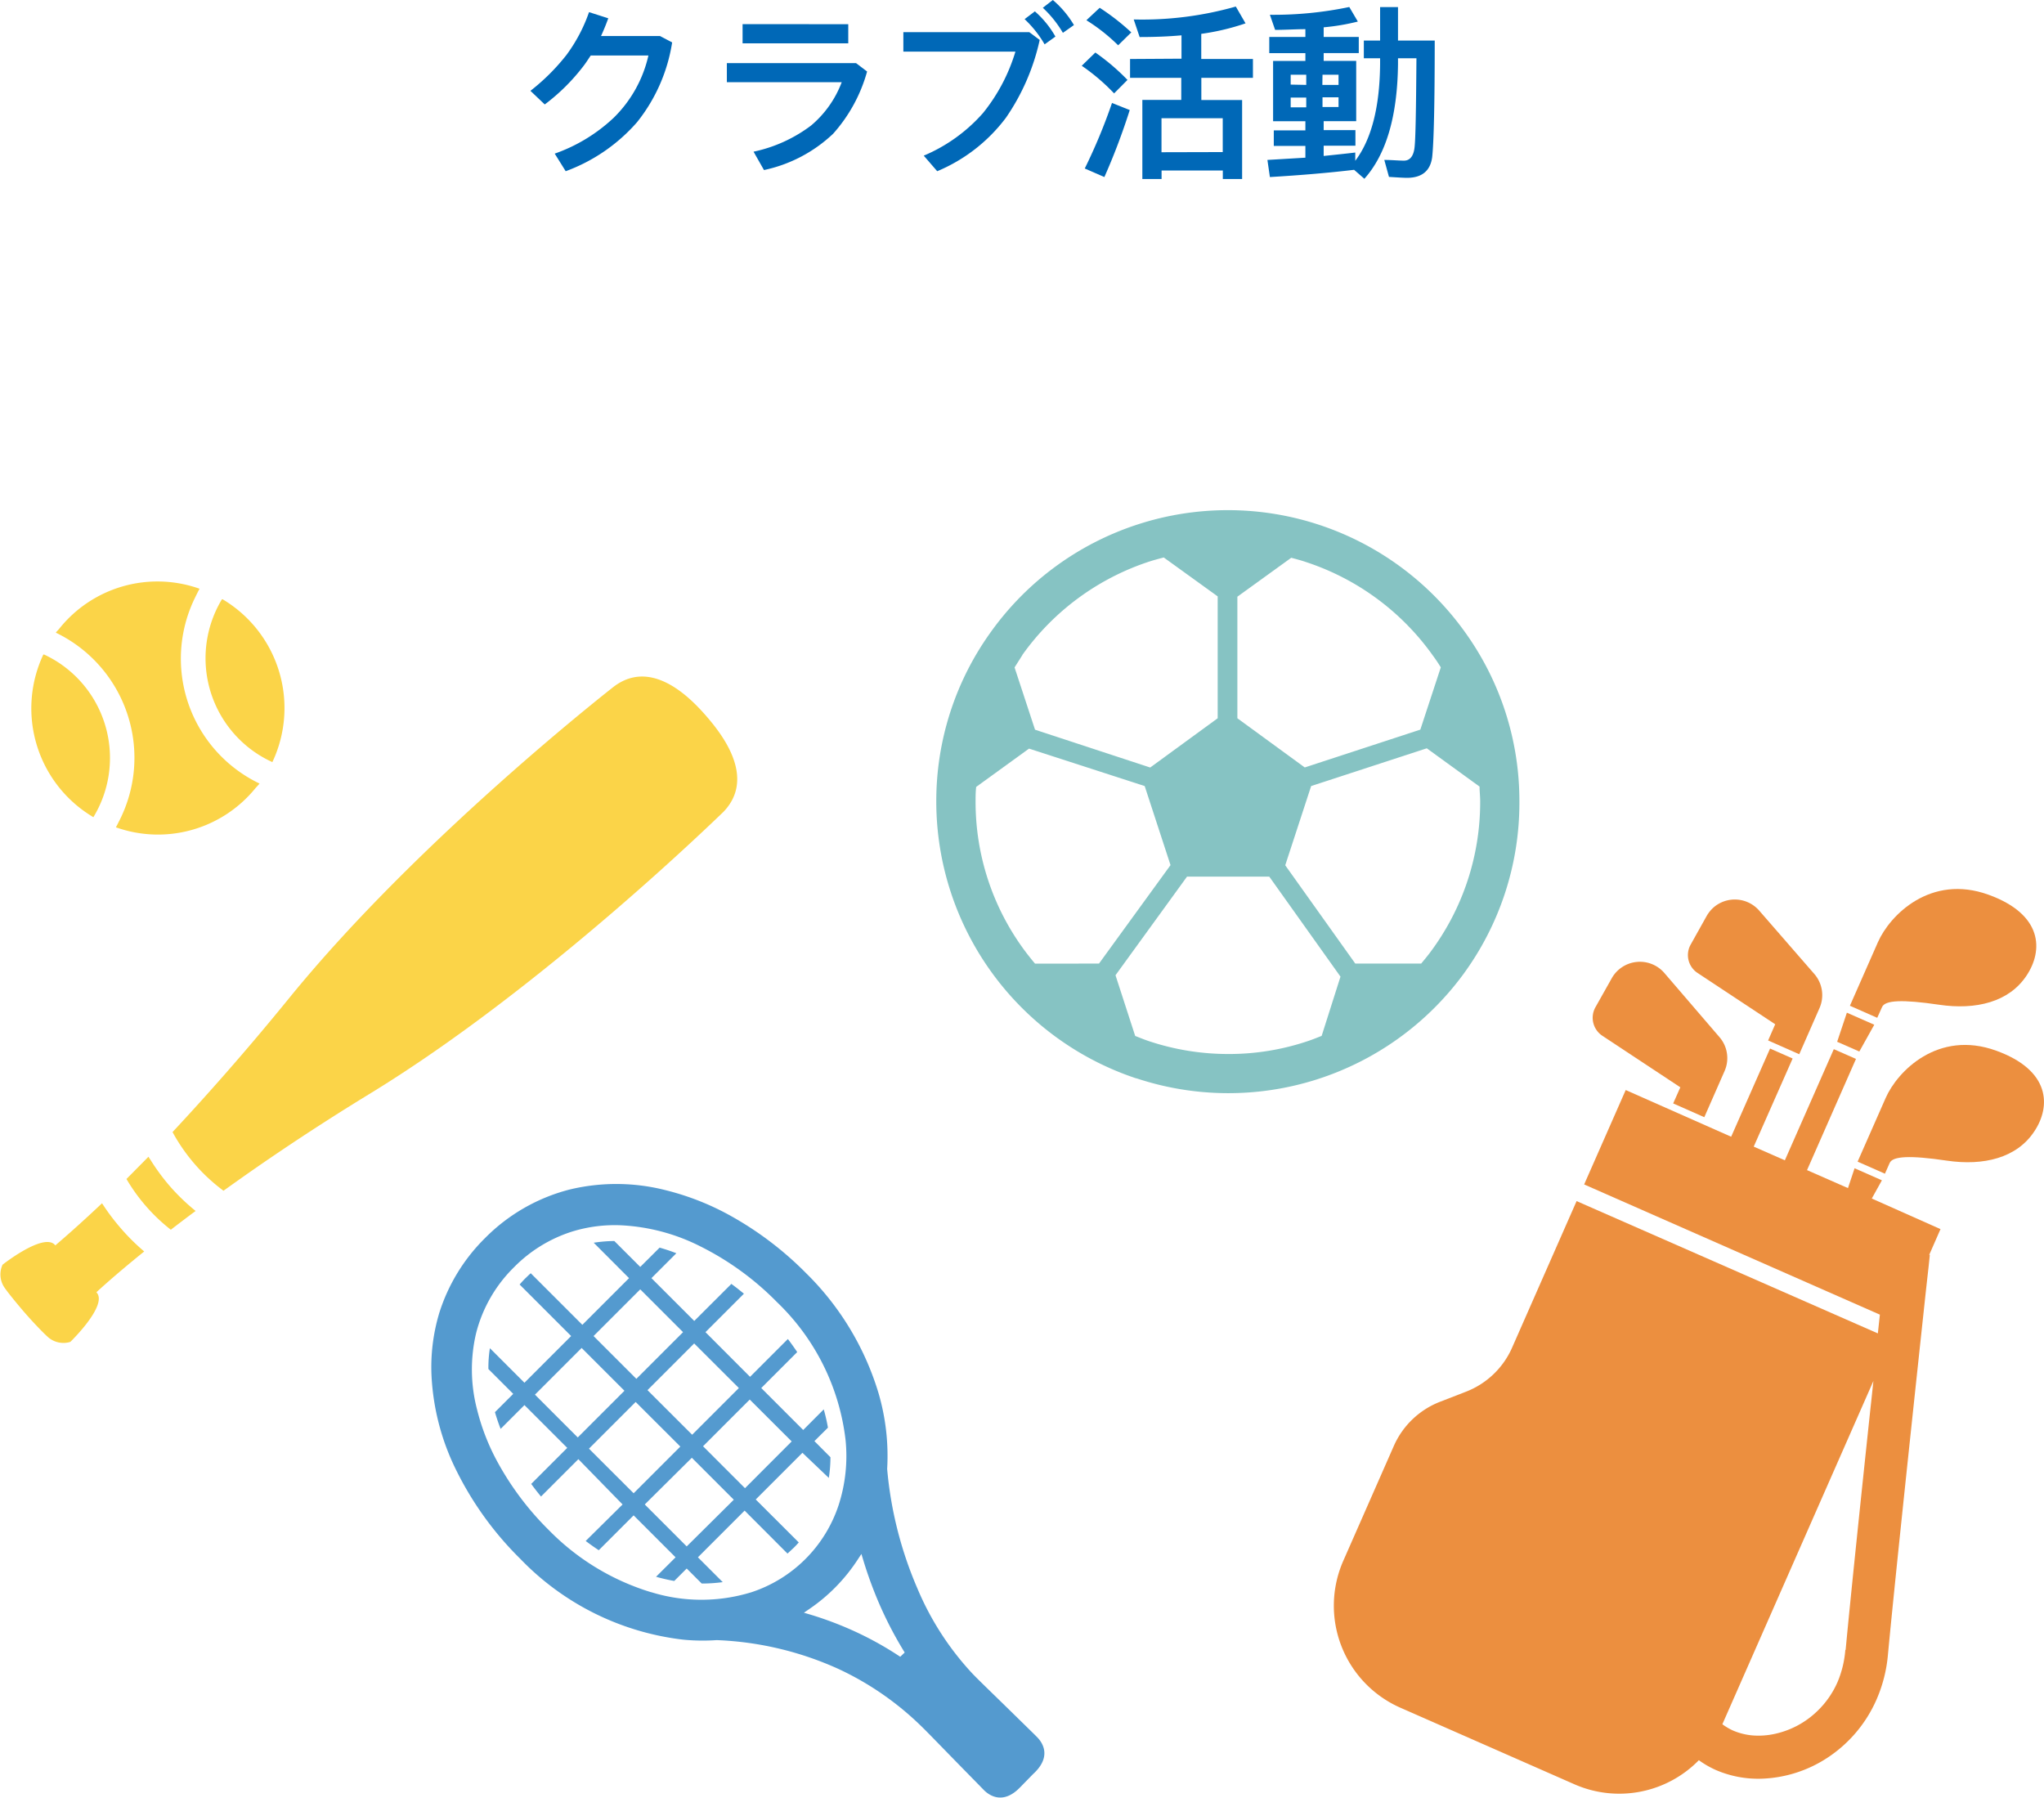 <svg xmlns="http://www.w3.org/2000/svg" viewBox="0 0 262.65 231"><defs><style>.cls-1{isolation:isolate;}.cls-2{fill:#0068b7;}.cls-3{fill:#fbd448;}.cls-4{fill:#86c3c3;}.cls-5{fill:#549acf;}.cls-6{fill:#ec8f3f;}</style></defs><title>pic_line_16</title><g id="Layer_2" data-name="Layer 2"><g id="Layer_1-2" data-name="Layer 1"><g id="Group_3249" data-name="Group 3249"><g id="クラブ活動" class="cls-1"><g class="cls-1"><path class="cls-2" d="M78.16,2.35c-.28.79-.6,1.56-.93,2.28h7.58l1.56.82A21.74,21.74,0,0,1,81.86,15.7,22.41,22.41,0,0,1,72.69,22l-1.41-2.26a21.35,21.35,0,0,0,7.58-4.61,16.2,16.2,0,0,0,4.46-8H75.91c-.34.5-.65,1-1,1.44A25.47,25.47,0,0,1,70,13.42l-1.84-1.75a26.93,26.93,0,0,0,4.63-4.61,20.61,20.61,0,0,0,2.9-5.5Z"/><path class="cls-2" d="M110,8.11l1.42,1.08a20,20,0,0,1-4.37,8,18.48,18.48,0,0,1-8.88,4.66l-1.34-2.36a18.65,18.65,0,0,0,7.39-3.36,13.49,13.49,0,0,0,3.94-5.57H93.4V8.11Zm-1-5V5.57H95.42V3.1Z"/><path class="cls-2" d="M132.26,4.13l1.34,1a28.22,28.22,0,0,1-4.34,10A21.32,21.32,0,0,1,120.43,22L118.7,20a21,21,0,0,0,7.61-5.47,23.07,23.07,0,0,0,4.17-7.9h-14.4V4.13Zm3.36.57-1.39,1a14.1,14.1,0,0,0-2.57-3.24l1.32-1A12.58,12.58,0,0,1,135.62,4.7ZM138,3.22l-1.42,1A14.2,14.2,0,0,0,134,1l1.29-1A12.76,12.76,0,0,1,138,3.22Z"/><path class="cls-2" d="M144.88,10.27,143.16,12A25.82,25.82,0,0,0,139,8.45l1.75-1.7A28,28,0,0,1,144.88,10.27Zm.29,3.87a83.92,83.92,0,0,1-3.26,8.61l-2.52-1.1a71.84,71.84,0,0,0,3.5-8.42Zm.22-10-1.71,1.68a23.35,23.35,0,0,0-4.08-3.22L141.31,1A29.63,29.63,0,0,1,145.39,4.18Zm6.43,3.4v-3c-1.68.15-3.48.22-5.38.22l-.76-2.26A43.9,43.9,0,0,0,158.8.84L160.05,3a30.34,30.34,0,0,1-5.69,1.35V7.58H161V10h-6.63v2.85h5.24V23h-2.48V21.91h-7.87V23h-2.47V12.84h5V10h-6.58V7.58Zm5.3,12V15.19h-7.87v4.37Z"/><path class="cls-2" d="M179.64.91v4.3h4.72c0,8.11-.12,13.1-.33,15-.24,1.75-1.32,2.64-3.24,2.64-.43,0-1.2-.05-2.31-.12l-.6-2.18c1,0,1.8.09,2.53.09s1.19-.53,1.34-1.56.21-5,.26-11.59h-2.37v.79q-.12,10-4.32,14.69L174,21.82c-3.17.38-6.79.69-10.82.93l-.32-2.2,4.88-.29V18.75h-4.06v-2h4.06V15.58h-4.15V7.83h4.15v-1h-4.64V4.75h4.64v-1c-1.25,0-2.55.09-3.89.09l-.67-1.94a47.49,47.49,0,0,0,10.2-1l1.1,1.87a28.2,28.2,0,0,1-4.39.74V4.75h4.51V6.82h-4.51v1h4.18v7.75h-4.18v1.15h4.08v2h-4.08v1.32c1.44-.15,2.81-.29,4.06-.44v1.06q3.12-4.14,3.19-12.41V7.49h-2.09V5.21h2.09V.91Zm-11.79,10V9.6h-2v1.27Zm0,1.63h-2v1.25h2Zm2.07-1.63H172V9.6h-2.06ZM172,12.5h-2.06v1.25H172Z"/></g></g><g id="Group_3145" data-name="Group 3145"><g id="Group_3141" data-name="Group 3141"><path id="Path_2719" data-name="Path 2719" class="cls-3" d="M21.8,152.38A27,27,0,0,1,19.32,149c-.08-.12-.17-.24-.24-.37h0l0,0-2.83,2.86a23.11,23.11,0,0,0,5.7,6.52c.88-.68,1.83-1.4,2.83-2.15l.36-.26h0l0,0A26.59,26.59,0,0,1,21.8,152.38Z"/><path id="Path_2720" data-name="Path 2720" class="cls-3" d="M15.55,157.85a27.9,27.9,0,0,1-2.28-3l-.16-.24h0l0,0c-3.07,2.9-5.15,4.68-6,5.41l-.09-.1c-1.51-1.51-6.69,2.58-6.69,2.58a3,3,0,0,0,.19,2.86c.47.71,1.79,2.31,2.71,3.37s2.36,2.58,3,3.13a3,3,0,0,0,2.81.56s4.73-4.58,3.43-6.28l-.08-.1c.79-.73,2.65-2.4,5.6-4.8l.54-.44h0l0,0A26.66,26.66,0,0,1,15.55,157.85Z"/><path id="Path_2721" data-name="Path 2721" class="cls-3" d="M90.75,92c-1.89-2.16-6.93-7.53-11.88-3.77-.11.09-25,19.47-41.7,40-5.62,6.91-10.71,12.63-15,17.23A23.13,23.13,0,0,0,28.72,153c5.13-3.69,11.47-8,19.07-12.63,22.51-13.82,45-35.93,45.12-36C97.29,99.9,92.64,94.19,90.75,92Z"/><path id="Path_2722" data-name="Path 2722" class="cls-3" d="M12,105A14.66,14.66,0,0,0,7.09,84.86c-.46-.28-.94-.53-1.42-.76a.31.31,0,0,1-.1,0h0l0,0A16.25,16.25,0,0,0,12,105Z"/><path id="Path_2723" data-name="Path 2723" class="cls-3" d="M16.49,92.14a17.81,17.81,0,0,1-1.17,13.34c-.15.28-.27.56-.43.82h0l0,0a16.13,16.13,0,0,0,17.91-5c.18-.21.38-.4.55-.62h0l0,0A17.79,17.79,0,0,1,25,76.92l.22-.45c.14-.27.27-.56.43-.82h0v0A16.15,16.15,0,0,0,7.69,80.69c-.16.21-.36.39-.52.6h0l0,0A17.84,17.84,0,0,1,16.49,92.14Z"/><path id="Path_2724" data-name="Path 2724" class="cls-3" d="M35,97.92A16.26,16.26,0,0,0,28.6,77L28.52,77h0A14.67,14.67,0,0,0,33.44,97.1a13.94,13.94,0,0,0,1.53.81Z"/></g><g id="Group_3142" data-name="Group 3142"><path id="Path_2725" data-name="Path 2725" class="cls-4" d="M188.24,81.21h0l0,0h0a37.49,37.49,0,0,0-18.9-13.83h0a37.46,37.46,0,0,0-23.13,0h0a37.4,37.4,0,0,0-18.9,13.84h0a37.16,37.16,0,0,0-7,21.75v0A37.51,37.51,0,0,0,146,138.56h0l.05,0,0,0a37.47,37.47,0,0,0,41.88-13.24h0A37.24,37.24,0,0,0,195.24,103v0A37.12,37.12,0,0,0,188.24,81.21ZM159,76.67l6.92-5c.61.16,1.22.32,1.81.52h0a32.4,32.4,0,0,1,16.36,12v0c.37.5.71,1,1.05,1.56l-2.63,8-14.85,4.86L159,92.29Zm-27.62,7.47h0a32.39,32.39,0,0,1,16.35-12h0c.59-.19,1.2-.35,1.81-.51l6.93,5V92.29l-8.67,6.33L133,93.76l-2.63-8c.34-.54.68-1.07,1-1.58ZM133,123.82c-.41-.49-.82-1-1.2-1.5h0A32.07,32.07,0,0,1,125.36,103v0c0-.64,0-1.26.08-1.89l6.79-4.92L147.09,101l3.32,10.16-9.19,12.65Zm36.83,9.28c-.58.23-1.17.47-1.77.67h0a31.65,31.65,0,0,1-10.21,1.66,32.2,32.2,0,0,1-10.21-1.65h0c-.6-.2-1.18-.44-1.77-.67l-2.53-7.8,9.19-12.67H163.1l9.15,12.85ZM190.2,103a32.21,32.21,0,0,1-6.38,19.31h0c-.38.52-.79,1-1.2,1.5h-8.47l-9-12.63L168.48,101l14.86-4.85,6.78,4.92c0,.62.08,1.25.08,1.89Z"/><path id="Path_2726" data-name="Path 2726" class="cls-4" d="M169.6,138.54Z"/></g><g id="Group_3143" data-name="Group 3143"><path id="Path_2727" data-name="Path 2727" class="cls-5" d="M106.5,189.9a16.94,16.94,0,0,0,.21-2.66l-2.06-2.07,1.74-1.73a23.52,23.52,0,0,0-.54-2.35l-2.64,2.65-5.39-5.39,4.62-4.62q-.57-.85-1.2-1.68l-4.86,4.86-5.73-5.74,4.94-4.94c-.53-.44-1.07-.86-1.61-1.26l-4.77,4.76-5.5-5.5,3.2-3.2c-.72-.28-1.44-.52-2.15-.72l-2.49,2.48-3.33-3.33a18.1,18.1,0,0,0-2.65.22l4.54,4.55-6,6-6.63-6.63c-.23.2-.45.42-.67.63s-.52.54-.76.82l6.62,6.62-6,6-4.44-4.44a16,16,0,0,0-.19,2.68l3.19,3.19-2.35,2.35c.21.72.45,1.44.73,2.15l3.06-3.06,5.5,5.5-4.63,4.63q.6.83,1.26,1.62l4.8-4.8L80,193.31,75.26,198c.55.42,1.11.81,1.68,1.19l4.48-4.48,5.39,5.39-2.51,2.5a23.33,23.33,0,0,0,2.34.54l1.6-1.6,1.93,1.93a20.3,20.3,0,0,0,2.7-.18l-3.19-3.19,6-6,5.51,5.52.82-.76c.22-.22.43-.44.63-.67l-5.53-5.52,6-6ZM94.94,178.35l-6,6-5.74-5.73,6-6ZM82.27,165.67l5.5,5.5-6,6-5.5-5.5ZM68.74,179.2l6-6,5.5,5.5-6,6Zm6.94,6.94,6-6,5.74,5.73-6,6ZM88.24,198.7l-5.39-5.39,6.05-6,5.39,5.39Zm7.49-7.48-5.39-5.39,6-6,5.39,5.38Z"/><path id="Path_2728" data-name="Path 2728" class="cls-5" d="M133.25,223.19c-.32-.33-1.71-1.68-3.31-3.25-2.23-2.18-3.66-3.56-4.48-4.38l-.46-.47a37,37,0,0,1-7.12-11A49.63,49.63,0,0,1,114,188.77v-.06a28.67,28.67,0,0,0-1.11-9.7,36.24,36.24,0,0,0-9.34-15.45,43.1,43.1,0,0,0-9.92-7.48,34,34,0,0,0-8.09-3.15,25.67,25.67,0,0,0-12.29-.1,23.49,23.49,0,0,0-10.92,6.25l0,0a23.38,23.38,0,0,0-5.88,9.61,24.14,24.14,0,0,0-1,8.1,30.7,30.7,0,0,0,3.25,12.27,42.26,42.26,0,0,0,8.16,11.24,34.58,34.58,0,0,0,20.92,10.38,26,26,0,0,0,4.32.06h0a41.74,41.74,0,0,1,15.61,3.69,38.3,38.3,0,0,1,10.63,7.33l.47.46c.82.82,2.2,2.25,4.38,4.48l3.25,3.32c.64.64,2.38,1.9,4.55-.27L132.7,228h0l.29-.28C135.15,225.56,133.89,223.83,133.25,223.19Zm-49.57-18.6a31,31,0,0,1-13.17-8,37.6,37.6,0,0,1-6.56-8.7,28.33,28.33,0,0,1-2.66-6.82,20.31,20.31,0,0,1-.11-9.77,18.1,18.1,0,0,1,4.87-8.47h0a18.17,18.17,0,0,1,7.45-4.58,18.57,18.57,0,0,1,6.32-.81A25.26,25.26,0,0,1,90,160.15a36.84,36.84,0,0,1,9.83,7.15A29.22,29.22,0,0,1,108.65,185a20.44,20.44,0,0,1-.89,8.4,17.58,17.58,0,0,1-11.18,11.18,21.82,21.82,0,0,1-12.9,0Zm32,8.29a42.76,42.76,0,0,0-5.76-3.22,44.6,44.6,0,0,0-5.8-2.2l-.82-.24.7-.48a22.58,22.58,0,0,0,6.21-6.34l.48-.73.25.83a53.14,53.14,0,0,0,2.11,5.73,49.2,49.2,0,0,0,3.2,6.1Z"/></g><g id="Group_3144" data-name="Group 3144"><path id="Path_2729" data-name="Path 2729" class="cls-6" d="M241.84,129.4c.38-.89,2.59-1,7.33-.3s9-.35,11.24-3.75c2.15-3.22,2.12-7.85-4.9-10.39-7.45-2.69-12.68,2.65-14.2,6.1l-3.6,8.17,3.51,1.55Z"/><path id="Path_2730" data-name="Path 2730" class="cls-6" d="M240.84,131.67l-3.52-1.55-1.25,3.74,2.85,1.25Z"/><path id="Path_2731" data-name="Path 2731" class="cls-6" d="M256.5,135c-7.46-2.7-12.69,2.64-14.2,6.09l-3.6,8.17,3.51,1.55.61-1.38c.39-.88,2.59-1,7.33-.3s9-.34,11.25-3.75C263.55,142.17,263.51,137.53,256.5,135Z"/><path id="Path_2732" data-name="Path 2732" class="cls-6" d="M240.52,154l1.3-2.34-3.51-1.55-.85,2.55-5.26-2.31,6.29-14.29-2.85-1.25-6.29,14.28-4-1.76,5-11.32-2.9-1.28-5,11.33-13.55-6-5.34,12.13,38,16.73c-.08.77-.17,1.57-.26,2.41l-38.71-17-8.28,18.81a10.69,10.69,0,0,1-5.93,5.68l-3.35,1.3a10.73,10.73,0,0,0-5.93,5.68l-6.49,14.75A14.32,14.32,0,0,0,180,219.45l22.3,9.81a14.31,14.31,0,0,0,16-3.09,12.25,12.25,0,0,0,2.16,1.25,13.74,13.74,0,0,0,5.82,1.13,16.4,16.4,0,0,0,8.58-2.72,17.15,17.15,0,0,0,6.26-7.43,18.4,18.4,0,0,0,1.48-5.83c.65-6.92,2-19.76,3.18-30.87.59-5.55,1.14-10.67,1.54-14.4.2-1.86.37-3.38.49-4.43l.17-1.63-.08,0,1.45-3.31Zm-3.4,58a13.14,13.14,0,0,1-1,4.13,11.6,11.6,0,0,1-2.59,3.72,11.28,11.28,0,0,1-5.44,2.93,9.72,9.72,0,0,1-2.85.21,8.16,8.16,0,0,1-2.57-.64,7.62,7.62,0,0,1-1.35-.8l19.41-44.11c-.13,1.18-.25,2.39-.39,3.62-1.18,11.11-2.53,24-3.18,30.94Z"/><path id="Path_2733" data-name="Path 2733" class="cls-6" d="M218.11,125l10,6.61-.91,2.08,4,1.77,2.6-5.92a4.14,4.14,0,0,0-.66-4.39L226.05,117a4.16,4.16,0,0,0-5.85-.41,4.39,4.39,0,0,0-.9,1.11l-2.08,3.72A2.75,2.75,0,0,0,218.11,125Z"/><path id="Path_2734" data-name="Path 2734" class="cls-6" d="M205.92,133.1l10,6.61-.92,2.07,4,1.77,2.6-5.92a4.12,4.12,0,0,0-.67-4.39L213.85,125a4.15,4.15,0,0,0-6.74.69L205,129.44A2.77,2.77,0,0,0,205.92,133.1Z"/></g></g></g></g></g></svg>